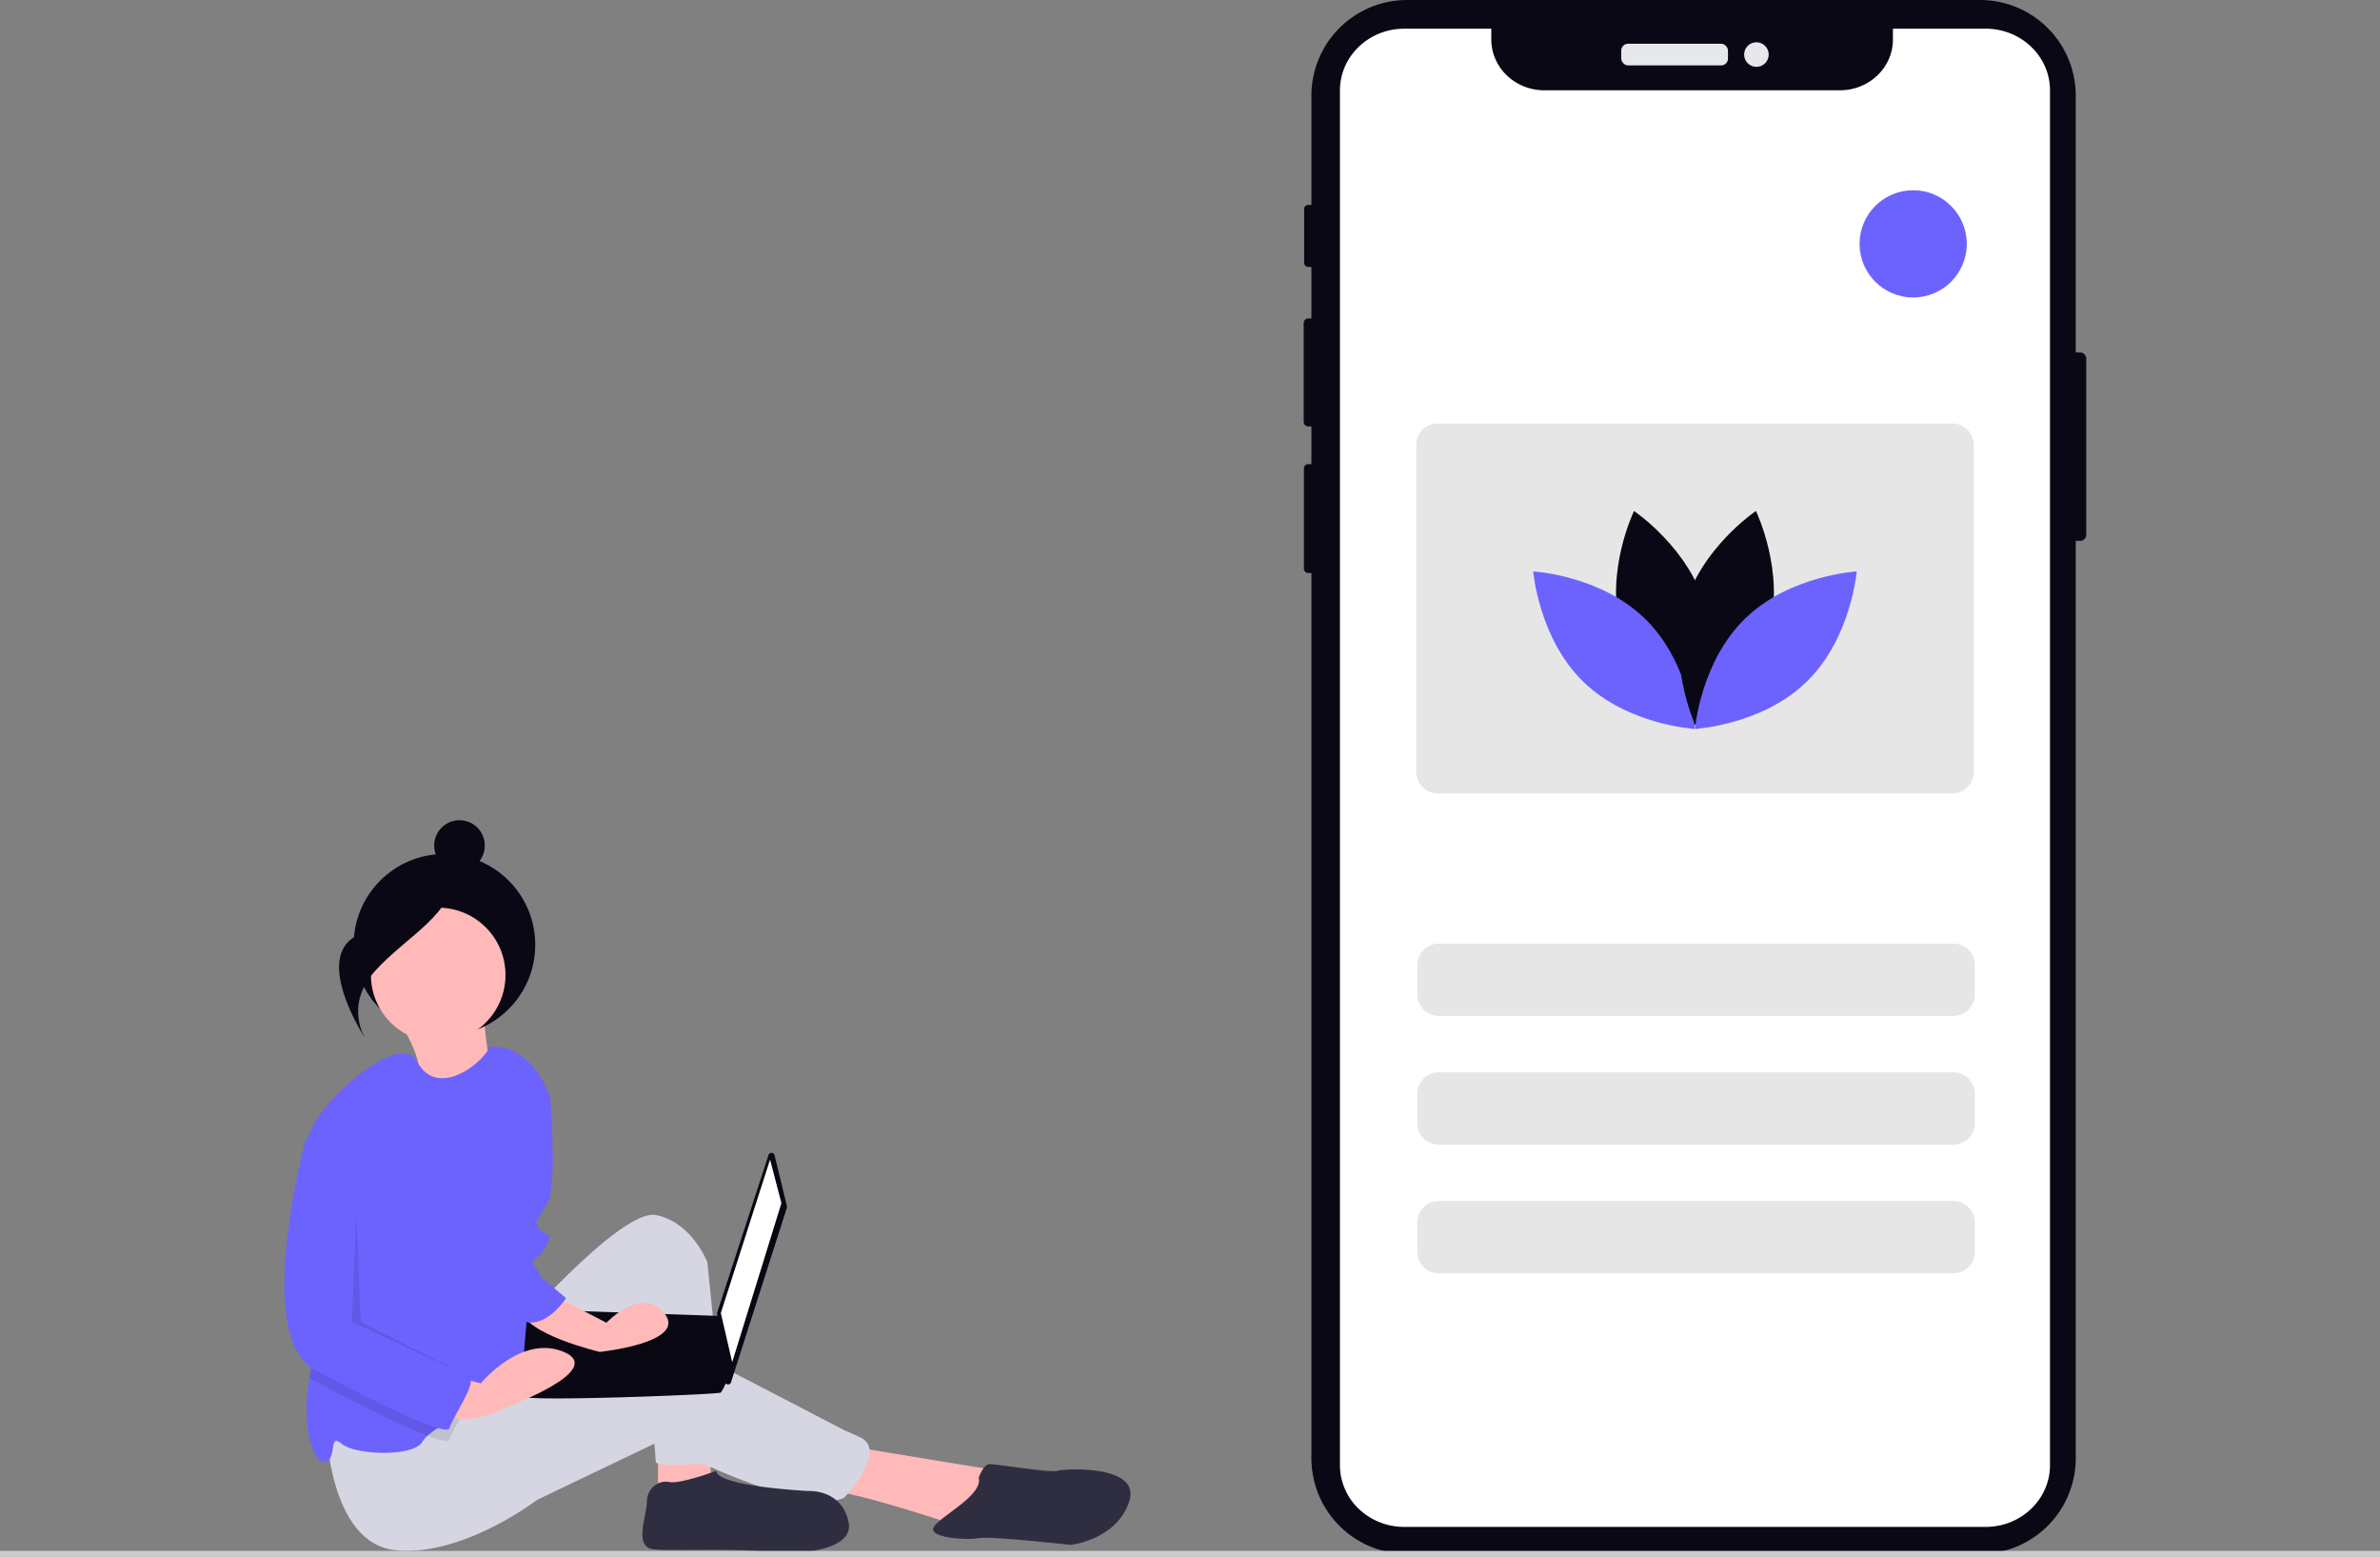 <svg role="img" xmlns:xlink="http://www.w3.org/1999/xlink" viewBox="0 0 888 580.723" height="580.723" width="888" xmlns="http://www.w3.org/2000/svg">
  <rect x="0" y="0" width="888" height="580.723" fill="#808080" stroke="none"/>
  <g transform="translate(-516 -249.638)" data-name="Group 8" id="Group_8">
    <path fill="#ffb9b9" transform="translate(360 90)" d="M304.558,539.723s10.8,17.136,6.946,21.776,28.95,4.756,28.95,4.756-4.928-24.928-3.478-30.665Z" data-name="Path 223" id="Path_223-90"></path>
    <circle fill="#090814" transform="translate(647.946 568.174)" r="33.88" cy="33.88" cx="33.88" data-name="Ellipse 53" id="Ellipse_53"></circle>
    <path fill="#ffb9b9" transform="translate(516 249.638)" d="M245.51,536.052v20.085l20.084-4.185-1.673-14.226Z" data-name="Path 224" id="Path_224-91"></path>
    <path fill="#ffb9b9" transform="translate(360 90)" d="M472.642,699.038l56.069,9.205-14.227,20.921s-39.332-13.39-49.374-13.39S472.642,699.038,472.642,699.038Z" data-name="Path 225" id="Path_225-92"></path>
    <path fill="#d6d6e3" transform="translate(360 90)" d="M345.441,658.869s41.843-48.537,55.232-46.027,19.248,17.574,19.248,17.574l7.532,74.48s-26.779,2.511-26.779,0-5.021-56.069-5.021-56.069-39.332,87.033-60.253,29.29Z" data-name="Path 226" id="Path_226-93"></path>
    <path fill="#d6d6e3" transform="translate(360 90)" d="M277.656,691.506s.837,43.843,25.942,46.353,52.722-18.737,52.722-18.737l45.19-21.649s53.559,28.344,69.459,20.813c0,0,16.737-17.574,5.858-22.595s-.837,0-.837,0l-64.438-33.474s-12.553-3.347-34.311,5.858-51.048,13.39-51.048,13.39Z" data-name="Path 227" id="Path_227-94"></path>
    <circle fill="#ffb9b9" transform="translate(654.393 588.193)" r="25.106" cy="25.106" cx="25.106" data-name="Ellipse 54" id="Ellipse_54"></circle>
    <path fill="#6c63ff" transform="translate(360 90)" d="M355.483,593.594l-1.674,35.148s.837,46.027-6.695,49.374c-3.808,1.69-11.457,5.088-18.528,8.8-5.306,2.778-10.285,5.724-13.063,8.26a9.369,9.369,0,0,0-1.883,2.184c-3.347,5.858-25.106,5.021-30.127.837s-1.674,5.021-5.858,6.695c-4.05,1.623-9.666-11.649-6.226-31.466.109-.661.234-1.331.368-2.008,3.841-19.206-2.193-65.208-1.264-82.982a31.277,31.277,0,0,1,.427-4.05c2.511-13.39,34.545-40.638,40.537-29.03,7.381,14.327,24.336,1.239,27.248-5.281,16.737-.837,22.6,19.248,22.6,19.248Z" data-name="Path 228" id="Path_228-95"></path>
    <path fill="#2f2e41" transform="translate(360 90)" d="M423.268,708.243s-13.39,5.021-17.574,4.184-8.369,2.511-8.369,7.532-5.021,16.737,2.511,17.574,38.5-.837,45.19,1.674c0,0,30.127.837,27.616-11.716s-15.063-11.716-15.063-11.716S423.268,714.1,423.268,708.243Z" data-name="Path 229" id="Path_229-96"></path>
    <path fill="#2f2e41" transform="translate(360 90)" d="M521.18,710.754s1.674-5.021,4.184-5.021,22.595,3.347,25.106,2.511,31.8-2.511,26.779,11.716-21.758,15.9-21.758,15.9-30.127-3.347-34.311-2.511-19.248,0-16.737-4.184S522.854,717.449,521.18,710.754Z" data-name="Path 230" id="Path_230-97"></path>
    <path fill="#080712" transform="translate(360 90)" d="M445,590.551,449.6,609.49a1.183,1.183,0,0,1-.023.639l-20.826,65.082a1.183,1.183,0,0,1-2.3-.227l-2.881-25.353a1.183,1.183,0,0,1,.051-.5l19.116-58.667a1.183,1.183,0,0,1,2.274.088Z" data-name="Path 231" id="Path_231-98"></path>
    <path fill="#fff" transform="translate(516 249.638)" d="M287.316,432.512l4.239,16.249-18.369,59.344-4.239-18.368Z" data-name="Path 232" id="Path_232-99"></path>
    <path fill="#090814" transform="translate(360 90)" d="M350.768,680.46c.706,2.119,73.473-.706,74.18-1.413a15.338,15.338,0,0,0,1.554-2.826c.664-1.413,1.272-2.826,1.272-2.826l-2.826-22.876-72.06-2.557s-1.8,19.386-2.169,28.259A21.2,21.2,0,0,0,350.768,680.46Z" data-name="Path 233" id="Path_233-100"></path>
    <path opacity="0.1" transform="translate(516 249.638)" d="M259.763,493.975l1.413,19.782H229.385V493.975Z" data-name="Path 234" id="Path_234-101"></path>
    <path opacity="0.1" transform="translate(516 249.638)" d="M218.788,500.334l.19-.038-.9,8.515H200.419v-8.477Z" data-name="Path 235" id="Path_235-102"></path>
    <path opacity="0.1" transform="translate(360 90)" d="M350.768,680.46c.706,2.119,73.473-.706,74.18-1.413a15.338,15.338,0,0,0,1.554-2.826H350.718A21.2,21.2,0,0,0,350.768,680.46Z" data-name="Path 236" id="Path_236-103"></path>
    <circle fill="#090814" transform="translate(677.997 555.575)" r="9.442" cy="9.442" cx="9.442" data-name="Ellipse 55" id="Ellipse_55"></circle>
    <path fill="#090814" transform="translate(360 90)" d="M324.6,485.295s-9.647,16.046-32.078,22.052-.183,39.715-.183,39.715-8.09-12.258,3.579-25.239S326.365,499.967,324.6,485.295Z" data-name="Path 237" id="Path_237-104"></path>
    <path opacity="0.1" transform="translate(360 90)" d="M328.587,686.92c-2.067,3.908-4.494,7.967-4.9,9.607-.276,1.113-3.339.469-8.159-1.347-9.666-3.657-26.419-12.034-42.052-20.411a13.2,13.2,0,0,1-2.042-1.339c.109-.661.234-1.331.368-2.008,3.841-19.206-2.193-65.208-1.264-82.982l7.122-2.377,14.227,13.39v56.906s36.822,20.084,39.332,21.758C332.495,678.97,330.729,682.861,328.587,686.92Z" data-name="Path 238" id="Path_238-105"></path>
    <path fill="#ffb9b9" transform="translate(360 90)" d="M359.667,641.295l22.6,11.716s13.39-14.227,21.758-3.347-24.269,14.227-24.269,14.227-28.453-6.695-29.29-15.9S359.667,641.295,359.667,641.295Z" data-name="Path 239" id="Path_239-106"></path>
    <path fill="#ffb9b9" transform="translate(360 90)" d="M322.009,672.259l13.39,3.347s15.063-18.411,30.964-11.716-20.084,20.084-20.084,20.084-19.248,10.042-26.779,1.674S322.009,672.259,322.009,672.259Z" data-name="Path 240" id="Path_240-107"></path>
    <path fill="#6c63ff" transform="translate(360 90)" d="M351.3,561.794c.837.837,10.042,7.532,10.042,7.532s2.511,31.8-.837,38.5-5.858,6.695-3.347,10.042,5.858.837,2.511,6.695-6.695,5.021-4.184,7.532,1.674,3.347,1.674,3.347l10.042,8.369s-6.161,9.813-13.96,9.091-14.493-38.381-14.493-38.381Z" data-name="Path 241" id="Path_241-108"></path>
    <path fill="#6c63ff" transform="translate(360 90)" d="M277.656,581.878l-7.532,2.511s-20.084,73.643,3.347,86.2,49.374,25.106,50.211,21.758,10.042-16.737,7.532-18.411-39.332-21.758-39.332-21.758V595.268Z" data-name="Path 242" id="Path_242-109"></path>
    <path opacity="0.1" transform="translate(516 249.638)" d="M132.953,452.785l-1.673,40.169,44.353,20.922-41.006-20.922Z" data-name="Path 243" id="Path_243-110"></path>
    <path fill="#090814" transform="translate(360 90)" d="M934.4,293.4v65.68a2.3,2.3,0,0,1-2.29,2.29h-1.63v342.15a35.7,35.7,0,0,1-35.7,35.7H680.99a35.693,35.693,0,0,1-35.69-35.7V373.368h-1.18a1.618,1.618,0,0,1-1.62-1.61v-37.38a1.62,1.62,0,0,1,1.62-1.62h1.18v-14.08h-1.19a1.7,1.7,0,0,1-1.69-1.7v-36.87a1.694,1.694,0,0,1,1.69-1.69h1.19V259.2h-1.21a1.5,1.5,0,0,1-1.5-1.5v-20.12a1.506,1.506,0,0,1,1.5-1.51h1.21v-40.74a35.691,35.691,0,0,1,35.689-35.69H894.78a35.7,35.7,0,0,1,35.7,35.69v95.78h1.63a2.3,2.3,0,0,1,2.29,2.29Z" data-name="Path 244" id="Path_244-111"></path>
    <rect fill="#e6e8ec" transform="translate(1120.903 265.945)" rx="2.542" height="8.086" width="39.823" data-name="Rectangle 111" id="Rectangle_111"></rect>
    <circle fill="#e6e8ec" transform="translate(1166.748 265.402)" r="4.587" cy="4.587" cx="4.587" data-name="Ellipse 56" id="Ellipse_56"></circle>
    <path fill="#fff" transform="translate(352.51 80.605)" d="M928.364,202.777V715.53c-.006,12.72-10.753,23.029-24.007,23.029H687.442a24.488,24.488,0,0,1-16.984-6.733,22.538,22.538,0,0,1-7.023-16.3V202.777c0-12.725,10.749-23.04,24.008-23.039h32.465v4c0,10.477,8.85,18.97,19.768,18.97H849.993c10.917,0,19.768-8.493,19.768-18.971v-4h34.6c13.261,0,24.012,10.313,24.007,23.039Z" data-name="Path 245" id="Path_245-112"></path>
    <path fill="#e6e6e6" transform="translate(1044.827 601.597)" d="M8,0H200a8,8,0,0,1,8,8V19a8,8,0,0,1-8,8H8a8,8,0,0,1-8-8V8A8,8,0,0,1,8,0Z" data-name="Path 250" id="Path_250-113"></path>
    <path fill="#e6e6e6" transform="translate(1044.827 649.597)" d="M8,0H200a8,8,0,0,1,8,8V19a8,8,0,0,1-8,8H8a8,8,0,0,1-8-8V8A8,8,0,0,1,8,0Z" data-name="Path 251" id="Path_251-114"></path>
    <path fill="#e6e6e6" transform="translate(1044.827 697.597)" d="M8,0H200a8,8,0,0,1,8,8V19a8,8,0,0,1-8,8H8a8,8,0,0,1-8-8V8A8,8,0,0,1,8,0Z" data-name="Path 252" id="Path_252-115"></path>
    <circle fill="#6c63ff" transform="translate(1209.827 320.597)" r="20" cy="20" cx="20" data-name="Ellipse 57" id="Ellipse_57"></circle>
    <path fill="#e6e6e6" transform="translate(1044.41 407.597)" d="M8,0H200a8,8,0,0,1,8,8V130a8,8,0,0,1-8,8H8a8,8,0,0,1-8-8V8A8,8,0,0,1,8,0Z" data-name="Path 253" id="Path_253-116"></path>
    <path fill="#090814" transform="translate(353.55 90)" d="M767.235,395.188c6.073,22.45,26.875,36.354,26.875,36.354s10.955-22.495,4.882-44.945-26.875-36.354-26.875-36.354S761.162,372.738,767.235,395.188Z" data-name="Path 246" id="Path_246-117"></path>
    <path fill="#6c63ff" transform="translate(353.55 90)" d="M776.159,390.363c16.665,16.223,18.7,41.16,18.7,41.16s-24.984-1.364-41.648-17.587-18.7-41.16-18.7-41.16S759.495,374.141,776.159,390.363Z" data-name="Path 247" id="Path_247-118"></path>
    <path fill="#090814" transform="translate(353.55 90)" d="M822.484,395.188c-6.073,22.45-26.875,36.354-26.875,36.354s-10.955-22.495-4.882-44.945S817.6,350.243,817.6,350.243,828.557,372.738,822.484,395.188Z" data-name="Path 248" id="Path_248-119"></path>
    <path fill="#6c63ff" transform="translate(353.55 90)" d="M813.56,390.363c-16.665,16.223-18.7,41.16-18.7,41.16s24.984-1.364,41.648-17.587,18.7-41.16,18.7-41.16S830.225,374.141,813.56,390.363Z" data-name="Path 249" id="Path_249-120"></path>
    <rect fill="#ccc" transform="translate(516 828.121)" height="2.241" width="888" data-name="Rectangle 116" id="Rectangle_116"></rect>
  </g>
</svg>